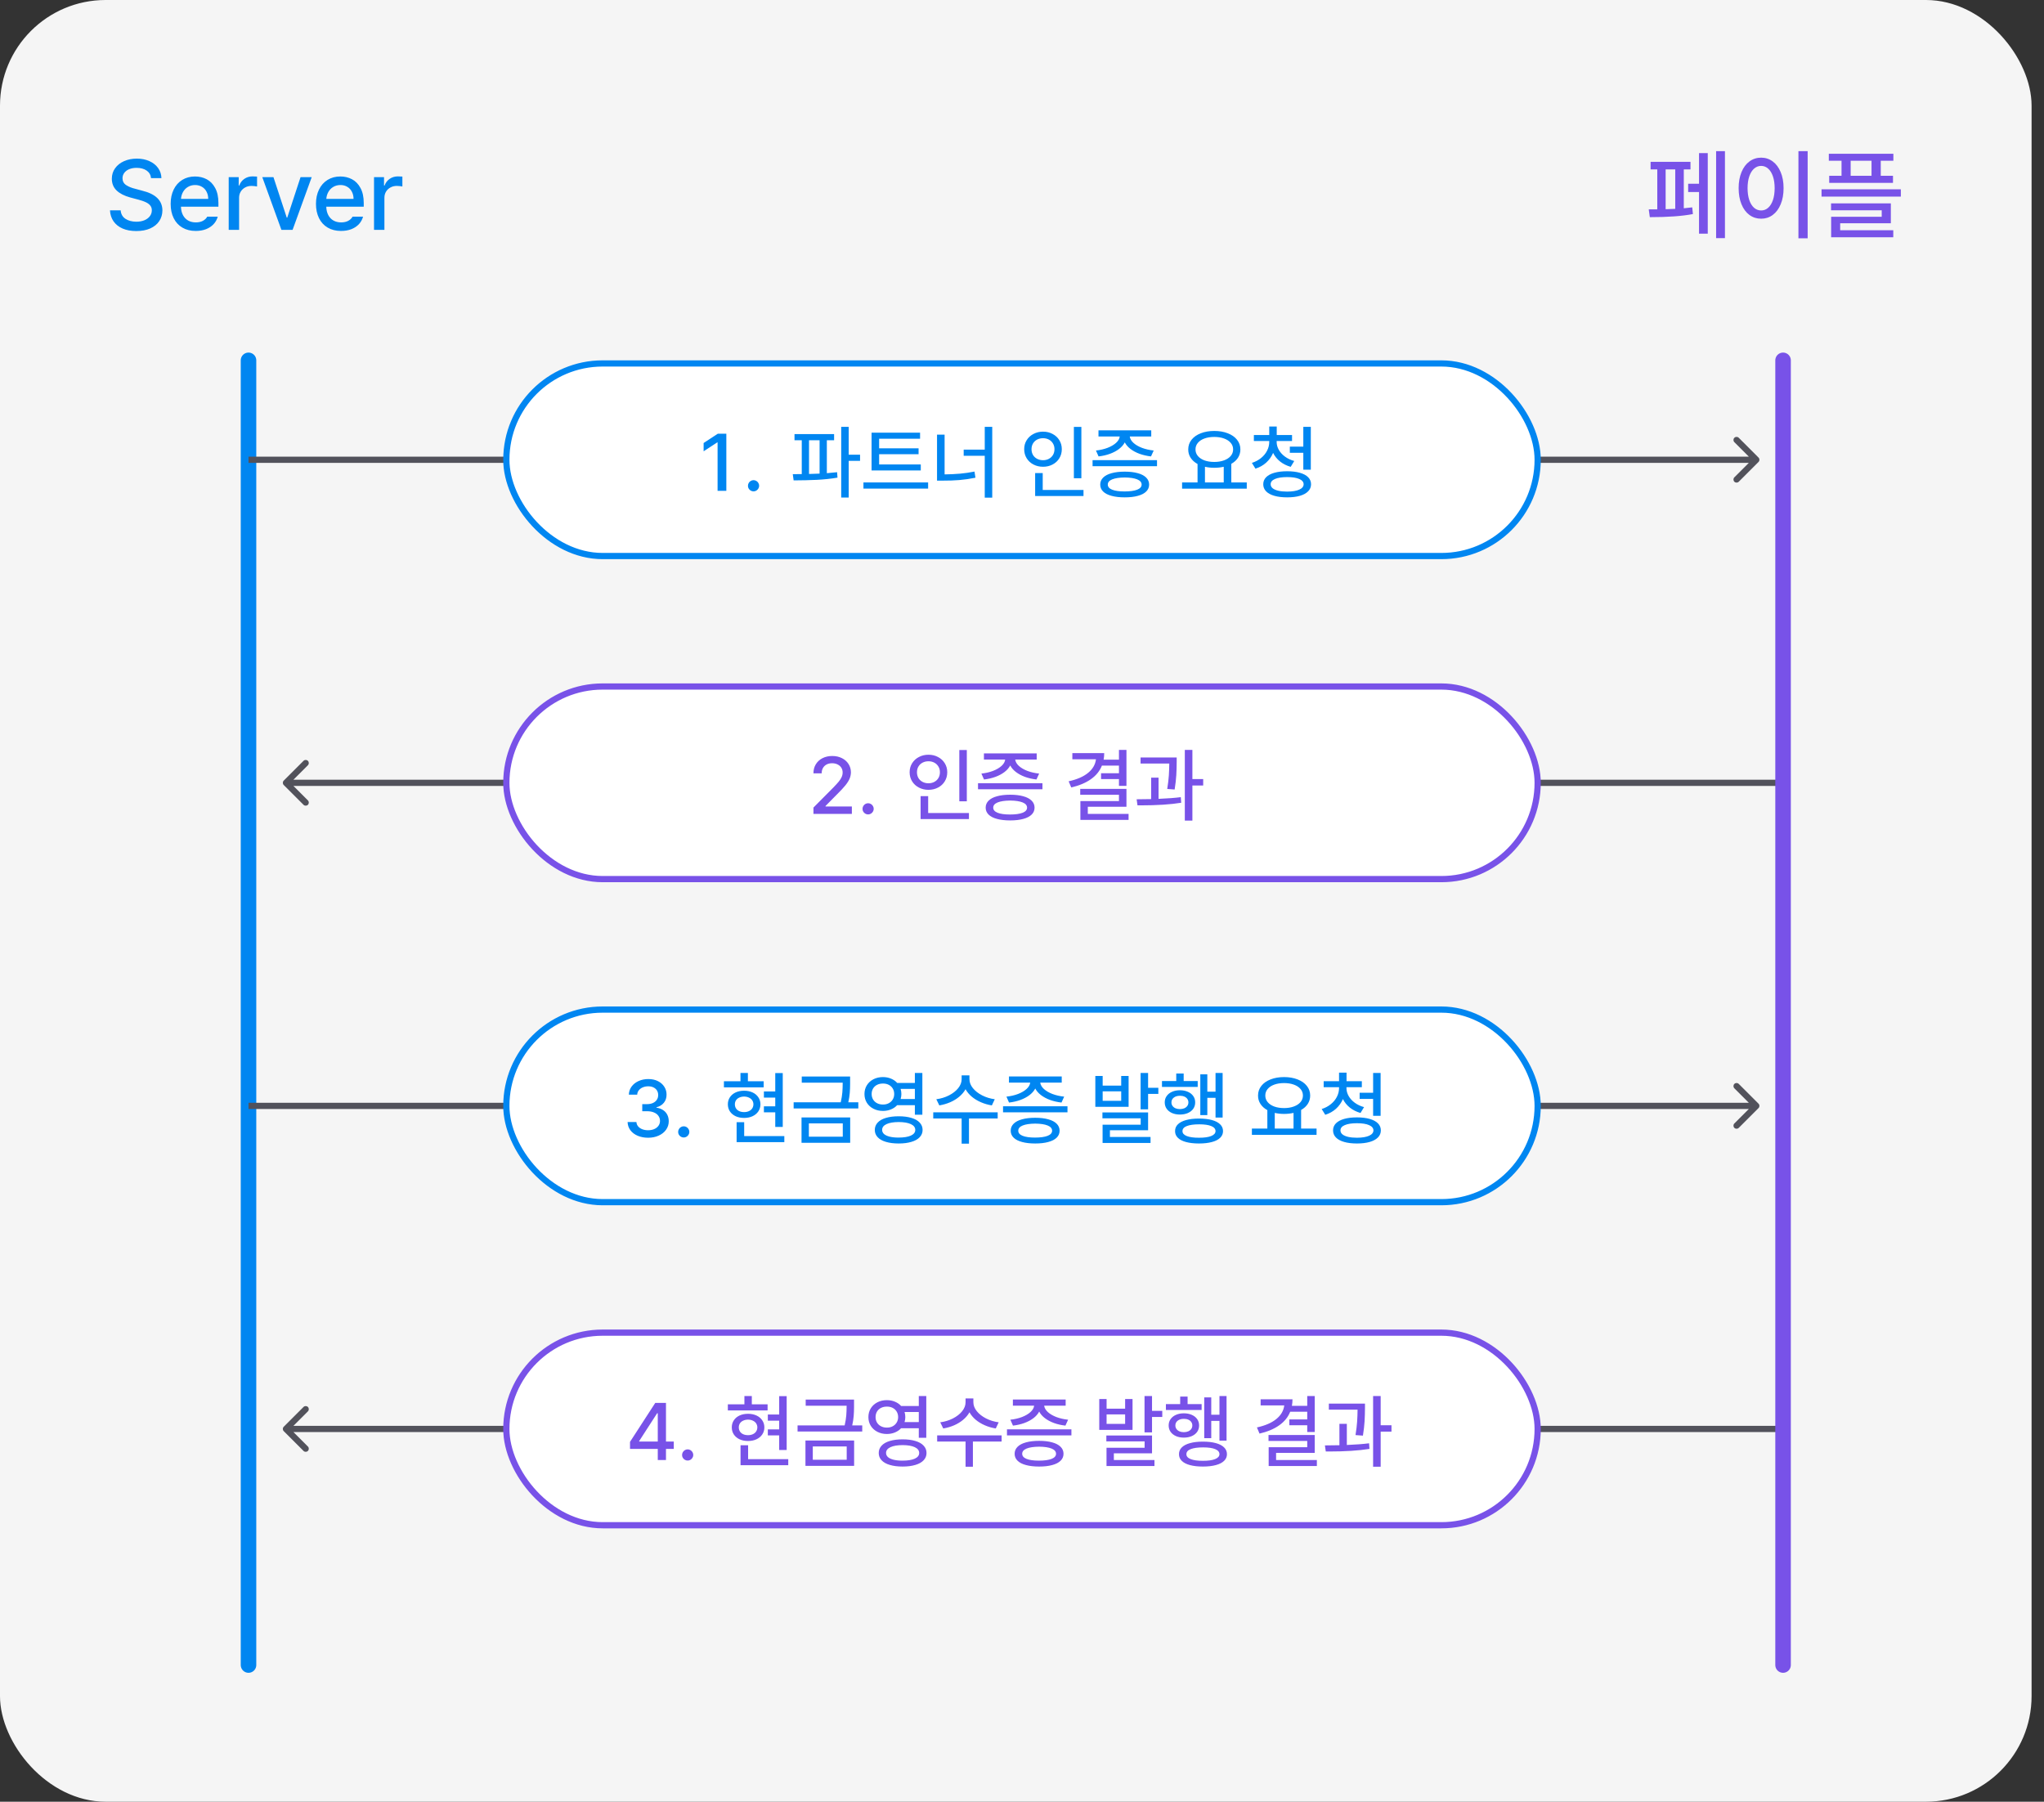 <svg width="329" height="290" viewBox="0 0 329 290" fill="none" xmlns="http://www.w3.org/2000/svg">
<rect x="0" y="0" width="329" height="290" fill="#333333" stroke="none"/>
<rect width="327" height="290" rx="17" fill="#F5F5F5"/>
<path d="M24.312 28.672C24.26 28.151 24.023 27.745 23.602 27.453C23.18 27.162 22.641 27.016 21.984 27.016C21.531 27.016 21.133 27.088 20.789 27.234C20.451 27.375 20.188 27.573 20 27.828C19.812 28.083 19.719 28.37 19.719 28.688C19.719 29.167 19.917 29.537 20.312 29.797C20.708 30.057 21.198 30.255 21.781 30.391L22.875 30.688C25.047 31.213 26.135 32.276 26.141 33.875C26.135 34.516 25.966 35.086 25.633 35.586C25.305 36.086 24.823 36.479 24.188 36.766C23.557 37.047 22.807 37.188 21.938 37.188C21.099 37.188 20.367 37.055 19.742 36.789C19.122 36.518 18.635 36.133 18.281 35.633C17.932 35.133 17.74 34.542 17.703 33.859H19.422C19.469 34.453 19.724 34.906 20.188 35.219C20.656 35.526 21.24 35.682 21.938 35.688C22.417 35.688 22.844 35.612 23.219 35.461C23.599 35.305 23.896 35.089 24.109 34.812C24.328 34.531 24.438 34.208 24.438 33.844C24.438 33.531 24.346 33.268 24.164 33.055C23.982 32.841 23.737 32.667 23.43 32.531C23.128 32.391 22.75 32.26 22.297 32.141L20.953 31.781C20.005 31.521 19.276 31.146 18.766 30.656C18.26 30.167 18.005 29.542 18 28.781C18 28.141 18.174 27.576 18.523 27.086C18.878 26.591 19.359 26.208 19.969 25.938C20.583 25.667 21.271 25.531 22.031 25.531C22.787 25.531 23.461 25.667 24.055 25.938C24.648 26.203 25.115 26.576 25.453 27.055C25.792 27.529 25.969 28.068 25.984 28.672H24.312ZM31.5 37.172C30.677 37.172 29.961 36.992 29.352 36.633C28.742 36.273 28.276 35.766 27.953 35.109C27.63 34.453 27.469 33.688 27.469 32.812C27.469 31.948 27.63 31.182 27.953 30.516C28.276 29.849 28.734 29.331 29.328 28.961C29.922 28.591 30.609 28.406 31.391 28.406C32.073 28.406 32.698 28.555 33.266 28.852C33.833 29.148 34.289 29.617 34.633 30.258C34.982 30.893 35.156 31.698 35.156 32.672V33.266H29.125C29.141 33.797 29.25 34.253 29.453 34.633C29.656 35.013 29.935 35.302 30.289 35.5C30.643 35.698 31.052 35.797 31.516 35.797C31.963 35.797 32.344 35.714 32.656 35.547C32.974 35.375 33.208 35.151 33.359 34.875H35.047C34.922 35.333 34.698 35.737 34.375 36.086C34.052 36.43 33.646 36.698 33.156 36.891C32.667 37.078 32.115 37.172 31.5 37.172ZM33.516 32.016C33.516 31.588 33.427 31.206 33.25 30.867C33.078 30.523 32.831 30.258 32.508 30.07C32.19 29.878 31.823 29.781 31.406 29.781C30.974 29.781 30.588 29.883 30.25 30.086C29.917 30.284 29.654 30.555 29.461 30.898C29.268 31.242 29.159 31.615 29.133 32.016H33.516ZM36.812 28.516H38.422V29.859H38.516C38.672 29.412 38.943 29.055 39.328 28.789C39.719 28.523 40.159 28.391 40.648 28.391C40.893 28.391 41.135 28.401 41.375 28.422V30.016C41.281 29.995 41.146 29.974 40.969 29.953C40.797 29.932 40.635 29.922 40.484 29.922C40.104 29.922 39.763 30.005 39.461 30.172C39.159 30.333 38.919 30.56 38.742 30.852C38.57 31.138 38.484 31.463 38.484 31.828V37H36.812V28.516ZM47.094 37H45.297L42.219 28.516H44.016L46.156 35.031H46.234L48.375 28.516H50.172L47.094 37ZM54.891 37.172C54.068 37.172 53.352 36.992 52.742 36.633C52.133 36.273 51.667 35.766 51.344 35.109C51.021 34.453 50.859 33.688 50.859 32.812C50.859 31.948 51.021 31.182 51.344 30.516C51.667 29.849 52.125 29.331 52.719 28.961C53.312 28.591 54 28.406 54.781 28.406C55.464 28.406 56.089 28.555 56.656 28.852C57.224 29.148 57.68 29.617 58.023 30.258C58.372 30.893 58.547 31.698 58.547 32.672V33.266H52.516C52.531 33.797 52.641 34.253 52.844 34.633C53.047 35.013 53.325 35.302 53.68 35.5C54.034 35.698 54.443 35.797 54.906 35.797C55.354 35.797 55.734 35.714 56.047 35.547C56.365 35.375 56.599 35.151 56.75 34.875H58.438C58.312 35.333 58.089 35.737 57.766 36.086C57.443 36.43 57.036 36.698 56.547 36.891C56.057 37.078 55.505 37.172 54.891 37.172ZM56.906 32.016C56.906 31.588 56.818 31.206 56.641 30.867C56.469 30.523 56.221 30.258 55.898 30.07C55.581 29.878 55.214 29.781 54.797 29.781C54.365 29.781 53.979 29.883 53.641 30.086C53.307 30.284 53.044 30.555 52.852 30.898C52.659 31.242 52.55 31.615 52.523 32.016H56.906ZM60.203 28.516H61.812V29.859H61.906C62.062 29.412 62.333 29.055 62.719 28.789C63.109 28.523 63.55 28.391 64.039 28.391C64.284 28.391 64.526 28.401 64.766 28.422V30.016C64.672 29.995 64.537 29.974 64.359 29.953C64.188 29.932 64.026 29.922 63.875 29.922C63.495 29.922 63.154 30.005 62.852 30.172C62.55 30.333 62.31 30.56 62.133 30.852C61.961 31.138 61.875 31.463 61.875 31.828V37H60.203V28.516Z" fill="#0086F1"/>
<path d="M277.646 38.328H276.224V24.328H277.646V38.328ZM265.38 33.703C265.964 33.703 266.422 33.7 266.755 33.695V27.266H265.677V26.047H272.099V27.266H271.021V33.523C271.412 33.492 271.865 33.443 272.38 33.375L272.49 34.453C270.797 34.786 268.485 34.953 265.552 34.953L265.38 33.703ZM268.099 33.672C268.448 33.667 268.964 33.648 269.646 33.617V27.266H268.099V33.672ZM271.724 29.578H273.474V24.641H274.88V37.609H273.474V30.906H271.724V29.578ZM290.958 38.359H289.474V24.328H290.958V38.359ZM279.849 30.281C279.849 29.302 280.003 28.443 280.31 27.703C280.617 26.958 281.044 26.385 281.591 25.984C282.143 25.578 282.771 25.375 283.474 25.375C284.167 25.375 284.787 25.578 285.333 25.984C285.88 26.385 286.307 26.958 286.615 27.703C286.927 28.443 287.083 29.302 287.083 30.281C287.083 31.271 286.927 32.138 286.615 32.883C286.307 33.628 285.88 34.2 285.333 34.602C284.787 35.003 284.167 35.203 283.474 35.203C282.771 35.203 282.143 35.003 281.591 34.602C281.044 34.2 280.617 33.628 280.31 32.883C280.003 32.138 279.849 31.271 279.849 30.281ZM281.287 30.281C281.287 31.01 281.378 31.646 281.56 32.188C281.742 32.729 281.998 33.146 282.326 33.438C282.659 33.729 283.042 33.875 283.474 33.875C283.901 33.875 284.279 33.729 284.607 33.438C284.935 33.146 285.19 32.729 285.373 32.188C285.555 31.646 285.646 31.01 285.646 30.281C285.646 29.562 285.555 28.935 285.373 28.398C285.19 27.857 284.935 27.44 284.607 27.148C284.279 26.852 283.901 26.703 283.474 26.703C283.042 26.703 282.659 26.852 282.326 27.148C281.998 27.44 281.742 27.857 281.56 28.398C281.378 28.935 281.287 29.562 281.287 30.281ZM304.755 25.875H302.724V28.297H304.693V29.438H294.427V28.297H296.412V25.875H294.365V24.75H304.755V25.875ZM293.193 30.469H305.958V31.641H293.193V30.469ZM294.724 32.734H304.349V35.938H296.193V37.062H304.74V38.188H294.74V34.891H302.88V33.844H294.724V32.734ZM301.24 28.297V25.875H297.88V28.297H301.24Z" fill="#7852E8"/>
<path d="M45.67 125.646C45.475 125.842 45.475 126.158 45.67 126.354L48.852 129.536C49.047 129.731 49.364 129.731 49.559 129.536C49.754 129.34 49.754 129.024 49.559 128.828L46.73 126L49.559 123.172C49.754 122.976 49.754 122.66 49.559 122.464C49.364 122.269 49.047 122.269 48.852 122.464L45.67 125.646ZM46.023 126.5L286.999 126.5L286.999 125.5L46.023 125.5L46.023 126.5Z" fill="#52525B"/>
<path d="M45.67 229.646C45.475 229.842 45.475 230.158 45.67 230.354L48.852 233.536C49.047 233.731 49.364 233.731 49.559 233.536C49.754 233.34 49.754 233.024 49.559 232.828L46.73 230L49.559 227.172C49.754 226.976 49.754 226.66 49.559 226.464C49.364 226.269 49.047 226.269 48.852 226.464L45.67 229.646ZM46.023 230.5L286.999 230.5L286.999 229.5L46.023 229.5L46.023 230.5Z" fill="#52525B"/>
<path d="M40 58L40 268" stroke="#0086F1" stroke-width="2.5" stroke-linecap="round"/>
<path d="M283.05 74.354C283.246 74.158 283.246 73.842 283.05 73.647L279.868 70.465C279.673 70.269 279.357 70.269 279.161 70.465C278.966 70.66 278.966 70.976 279.161 71.172L281.99 74L279.161 76.828C278.966 77.024 278.966 77.34 279.161 77.536C279.357 77.731 279.673 77.731 279.868 77.536L283.05 74.354ZM40 74.5L161.348 74.5L161.348 73.5L40 73.5L40 74.5ZM161.348 74.5L282.697 74.5L282.697 73.5L161.348 73.5L161.348 74.5Z" fill="#52525B"/>
<path d="M283.05 178.354C283.246 178.158 283.246 177.842 283.05 177.646L279.868 174.464C279.673 174.269 279.357 174.269 279.161 174.464C278.966 174.66 278.966 174.976 279.161 175.172L281.99 178L279.161 180.828C278.966 181.024 278.966 181.34 279.161 181.536C279.357 181.731 279.673 181.731 279.868 181.536L283.05 178.354ZM40 178.5L161.348 178.5L161.348 177.5L40 177.5L40 178.5ZM161.348 178.5L282.697 178.5L282.697 177.5L161.348 177.5L161.348 178.5Z" fill="#52525B"/>
<path d="M287 58L287 268" stroke="#7852E8" stroke-width="2.5" stroke-linecap="round"/>
<rect x="81.5" y="110.5" width="166" height="31" rx="15.5" fill="white" stroke="#7852E8"/>
<rect x="81.5" y="214.5" width="166" height="31" rx="15.5" fill="white" stroke="#7852E8"/>
<path d="M130.933 129.984L134.12 126.772C134.505 126.375 134.799 126.053 135.002 125.808C135.205 125.558 135.36 125.317 135.466 125.084C135.576 124.847 135.631 124.597 135.631 124.335C135.631 124.039 135.557 123.778 135.408 123.554C135.26 123.33 135.057 123.156 134.799 123.034C134.541 122.911 134.251 122.85 133.929 122.85C133.591 122.85 133.295 122.917 133.041 123.053C132.791 123.188 132.596 123.379 132.457 123.624C132.321 123.865 132.254 124.149 132.254 124.475H130.933C130.929 123.924 131.056 123.438 131.314 123.015C131.572 122.591 131.932 122.264 132.393 122.031C132.855 121.798 133.375 121.682 133.955 121.682C134.535 121.682 135.051 121.796 135.504 122.024C135.961 122.249 136.316 122.56 136.57 122.958C136.828 123.355 136.959 123.802 136.964 124.297C136.959 124.648 136.892 124.987 136.76 125.312C136.629 125.634 136.405 125.994 136.088 126.392C135.77 126.785 135.322 127.268 134.742 127.839L132.876 129.73V129.807H137.116V131H130.933V129.984ZM139.731 131.089C139.57 131.089 139.42 131.049 139.281 130.968C139.145 130.888 139.035 130.78 138.95 130.645C138.87 130.509 138.83 130.361 138.83 130.2C138.83 130.035 138.87 129.883 138.95 129.743C139.031 129.604 139.139 129.493 139.274 129.413C139.414 129.328 139.566 129.286 139.731 129.286C139.892 129.286 140.04 129.326 140.176 129.407C140.315 129.487 140.425 129.597 140.506 129.737C140.59 129.876 140.633 130.027 140.633 130.188C140.633 130.348 140.59 130.499 140.506 130.638C140.425 130.774 140.315 130.884 140.176 130.968C140.04 131.049 139.892 131.089 139.731 131.089ZM155.617 128.981H154.411V120.717H155.617V128.981ZM146.413 124.297C146.413 123.759 146.546 123.277 146.813 122.85C147.08 122.422 147.444 122.088 147.905 121.847C148.366 121.601 148.88 121.479 149.447 121.479C150.014 121.479 150.526 121.601 150.983 121.847C151.445 122.088 151.807 122.422 152.069 122.85C152.335 123.277 152.469 123.759 152.469 124.297C152.469 124.843 152.335 125.332 152.069 125.763C151.807 126.191 151.445 126.525 150.983 126.766C150.526 127.007 150.014 127.128 149.447 127.128C148.88 127.128 148.366 127.007 147.905 126.766C147.444 126.525 147.08 126.191 146.813 125.763C146.546 125.332 146.413 124.843 146.413 124.297ZM147.594 124.297C147.594 124.648 147.672 124.959 147.829 125.23C147.989 125.497 148.212 125.704 148.495 125.852C148.779 126 149.096 126.074 149.447 126.074C149.794 126.074 150.107 126 150.387 125.852C150.666 125.704 150.886 125.497 151.047 125.23C151.208 124.959 151.288 124.648 151.288 124.297C151.288 123.954 151.208 123.649 151.047 123.383C150.886 123.112 150.666 122.903 150.387 122.754C150.107 122.606 149.794 122.532 149.447 122.532C149.096 122.532 148.779 122.606 148.495 122.754C148.212 122.903 147.989 123.112 147.829 123.383C147.672 123.649 147.594 123.954 147.594 124.297ZM148.178 128.144H149.397V130.86H155.96V131.838H148.178V128.144ZM167.792 127.039H157.42V126.062H167.792V127.039ZM157.966 124.513C158.647 124.441 159.271 124.297 159.838 124.081C160.405 123.861 160.862 123.592 161.21 123.275C161.557 122.958 161.751 122.617 161.793 122.253H158.372V121.263H166.865V122.253H163.406C163.452 122.617 163.647 122.958 163.99 123.275C164.337 123.592 164.794 123.861 165.361 124.081C165.932 124.297 166.565 124.441 167.259 124.513L166.827 125.465C166.167 125.389 165.553 125.249 164.986 125.046C164.424 124.839 163.937 124.578 163.526 124.265C163.116 123.952 162.809 123.599 162.606 123.205C162.399 123.599 162.09 123.952 161.679 124.265C161.269 124.578 160.78 124.839 160.213 125.046C159.65 125.249 159.041 125.389 158.385 125.465L157.966 124.513ZM158.651 129.997C158.651 129.561 158.808 129.187 159.121 128.874C159.434 128.56 159.887 128.323 160.48 128.163C161.072 127.998 161.779 127.915 162.6 127.915C163.412 127.915 164.112 127.998 164.701 128.163C165.289 128.323 165.74 128.56 166.053 128.874C166.366 129.187 166.522 129.561 166.522 129.997C166.522 130.433 166.366 130.805 166.053 131.114C165.74 131.423 165.289 131.656 164.701 131.812C164.117 131.973 163.416 132.054 162.6 132.054C161.779 132.054 161.072 131.973 160.48 131.812C159.887 131.656 159.434 131.423 159.121 131.114C158.808 130.805 158.651 130.433 158.651 129.997ZM159.87 129.997C159.866 130.353 160.097 130.625 160.562 130.816C161.032 131.006 161.696 131.102 162.555 131.102C163.435 131.102 164.115 131.008 164.593 130.822C165.075 130.632 165.316 130.357 165.316 129.997C165.316 129.633 165.079 129.354 164.605 129.159C164.136 128.965 163.467 128.863 162.6 128.854C161.724 128.863 161.049 128.965 160.575 129.159C160.101 129.354 159.866 129.633 159.87 129.997ZM181.313 126.493H180.106V125.401H177.225V124.462H180.106V123.23H177.364C177.017 124.102 176.425 124.832 175.587 125.42C174.753 126.009 173.7 126.451 172.426 126.747L172.007 125.757C173.353 125.461 174.396 125.008 175.136 124.398C175.881 123.789 176.304 123.061 176.406 122.215H172.604V121.225H177.732C177.732 121.589 177.701 121.94 177.637 122.278H180.106V120.704H181.313V126.493ZM173.873 126.976H181.313V129.857H175.092V131H181.655V131.965H173.898V128.943H180.106V127.928H173.873V126.976ZM189.399 122.621C189.395 123.379 189.374 124.09 189.336 124.754C189.298 125.418 189.209 126.193 189.069 127.077L187.876 126.988C188.007 126.18 188.094 125.454 188.136 124.811C188.179 124.168 188.202 123.531 188.206 122.9H183.585V121.923H189.399V122.621ZM182.95 128.651C183.987 128.643 184.766 128.632 185.286 128.62V125.173H186.48V128.582C187.923 128.522 189.116 128.431 190.06 128.309L190.123 129.21C188.392 129.489 186.224 129.629 183.617 129.629H183.09L182.95 128.651ZM190.707 120.704H191.926V125.401H193.665V126.43H191.926V132.079H190.707V120.704Z" fill="#7852E8"/>
<path d="M101.406 232.08L105.469 225.809H107.195V232.029H108.452V233.21H107.195V235H105.875V233.21H101.406V232.08ZM105.875 232.029V227.472H105.773L102.879 231.953V232.029H105.875ZM110.687 235.089C110.526 235.089 110.376 235.049 110.236 234.968C110.1 234.888 109.99 234.78 109.906 234.645C109.825 234.509 109.785 234.361 109.785 234.2C109.785 234.035 109.825 233.883 109.906 233.743C109.986 233.604 110.094 233.493 110.23 233.413C110.369 233.328 110.522 233.286 110.687 233.286C110.847 233.286 110.995 233.326 111.131 233.407C111.271 233.487 111.381 233.597 111.461 233.737C111.546 233.876 111.588 234.027 111.588 234.188C111.588 234.348 111.546 234.499 111.461 234.638C111.381 234.774 111.271 234.884 111.131 234.968C110.995 235.049 110.847 235.089 110.687 235.089ZM126.623 233.388H125.417V231.039H123.589V230.074H125.417V228.665H123.589V227.675H125.417V224.717H126.623V233.388ZM117.153 226.037H119.819V224.704H121.012V226.037H123.551V227.015H117.153V226.037ZM117.787 229.744C117.787 229.317 117.897 228.938 118.118 228.608C118.342 228.274 118.651 228.015 119.044 227.833C119.442 227.652 119.895 227.561 120.403 227.561C120.906 227.561 121.357 227.652 121.755 227.833C122.153 228.015 122.464 228.274 122.688 228.608C122.916 228.938 123.031 229.317 123.031 229.744C123.031 230.176 122.916 230.559 122.688 230.893C122.464 231.223 122.153 231.481 121.755 231.667C121.357 231.849 120.906 231.94 120.403 231.94C119.895 231.94 119.442 231.849 119.044 231.667C118.651 231.481 118.342 231.223 118.118 230.893C117.897 230.559 117.787 230.176 117.787 229.744ZM118.917 229.744C118.917 229.998 118.979 230.22 119.101 230.411C119.224 230.601 119.398 230.747 119.622 230.849C119.85 230.95 120.111 231.001 120.403 231.001C120.69 231.001 120.946 230.95 121.171 230.849C121.399 230.747 121.577 230.601 121.704 230.411C121.831 230.22 121.896 229.998 121.901 229.744C121.896 229.499 121.831 229.283 121.704 229.097C121.577 228.91 121.399 228.767 121.171 228.665C120.946 228.559 120.69 228.504 120.403 228.5C120.111 228.504 119.85 228.559 119.622 228.665C119.398 228.767 119.224 228.91 119.101 229.097C118.979 229.283 118.917 229.499 118.917 229.744ZM119.197 232.626H120.415V234.86H126.877V235.838H119.197V232.626ZM137.465 226.139V226.488C137.465 226.983 137.446 227.461 137.408 227.922C137.37 228.384 137.292 228.885 137.173 229.427H138.785V230.417H128.375V229.427H135.954C136.09 228.834 136.177 228.301 136.215 227.827C136.253 227.353 136.272 226.833 136.272 226.266H129.683V225.275H137.465V226.139ZM129.645 231.864H137.478V235.939H129.645V231.864ZM136.285 234.962V232.816H130.826V234.962H136.285ZM142.746 225.364C143.216 225.364 143.648 225.447 144.041 225.612C144.439 225.773 144.773 226.003 145.044 226.304H147.888V224.704H149.094V231.42H147.888V229.884H145.038C144.767 230.18 144.433 230.409 144.035 230.569C143.641 230.73 143.212 230.811 142.746 230.811C142.184 230.811 141.676 230.694 141.223 230.461C140.77 230.229 140.415 229.907 140.157 229.497C139.903 229.082 139.776 228.614 139.776 228.094C139.776 227.569 139.903 227.099 140.157 226.685C140.415 226.27 140.77 225.946 141.223 225.713C141.676 225.481 142.184 225.364 142.746 225.364ZM140.931 228.094C140.931 228.42 141.007 228.712 141.16 228.97C141.316 229.228 141.534 229.429 141.813 229.573C142.093 229.717 142.408 229.786 142.759 229.782C143.102 229.786 143.409 229.717 143.68 229.573C143.955 229.429 144.17 229.228 144.327 228.97C144.484 228.712 144.562 228.42 144.562 228.094C144.562 227.759 144.484 227.463 144.327 227.205C144.17 226.947 143.955 226.748 143.68 226.608C143.409 226.469 143.102 226.401 142.759 226.405C142.408 226.401 142.093 226.469 141.813 226.608C141.534 226.748 141.316 226.947 141.16 227.205C141.007 227.463 140.931 227.759 140.931 228.094ZM141.439 233.87C141.439 233.413 141.593 233.02 141.902 232.689C142.211 232.355 142.653 232.103 143.229 231.934C143.809 231.761 144.494 231.674 145.285 231.674C146.073 231.674 146.754 231.761 147.329 231.934C147.909 232.103 148.354 232.355 148.662 232.689C148.976 233.02 149.132 233.413 149.132 233.87C149.132 234.327 148.976 234.719 148.662 235.044C148.354 235.375 147.909 235.624 147.329 235.793C146.754 235.967 146.073 236.054 145.285 236.054C144.494 236.054 143.809 235.967 143.229 235.793C142.653 235.624 142.211 235.375 141.902 235.044C141.593 234.719 141.439 234.327 141.439 233.87ZM142.619 233.87C142.619 234.128 142.723 234.35 142.931 234.537C143.142 234.719 143.445 234.858 143.838 234.956C144.236 235.053 144.708 235.102 145.254 235.102C146.104 235.102 146.767 234.996 147.241 234.784C147.715 234.568 147.952 234.264 147.952 233.87C147.952 233.468 147.717 233.157 147.247 232.937C146.781 232.717 146.128 232.605 145.285 232.601C144.443 232.605 143.787 232.717 143.318 232.937C142.848 233.157 142.615 233.468 142.619 233.87ZM145.597 227.269C145.677 227.535 145.717 227.81 145.717 228.094C145.717 228.365 145.677 228.631 145.597 228.894H147.888V227.269H145.597ZM156.673 225.707C156.673 226.202 156.855 226.678 157.219 227.135C157.587 227.592 158.082 227.982 158.704 228.303C159.331 228.625 160.012 228.834 160.748 228.932L160.279 229.922C159.661 229.825 159.075 229.655 158.52 229.414C157.966 229.173 157.475 228.875 157.048 228.519C156.625 228.159 156.29 227.759 156.045 227.319C155.799 227.759 155.463 228.159 155.035 228.519C154.612 228.875 154.126 229.173 153.576 229.414C153.025 229.651 152.441 229.82 151.824 229.922L151.341 228.932C152.077 228.834 152.757 228.627 153.379 228.31C154.001 227.992 154.496 227.605 154.864 227.148C155.232 226.687 155.416 226.206 155.416 225.707V225.085H156.673V225.707ZM150.846 231.039H161.218V232.029H156.597V236.079H155.416V232.029H150.846V231.039ZM172.453 231.039H162.081V230.062H172.453V231.039ZM162.627 228.513C163.309 228.441 163.933 228.297 164.5 228.081C165.067 227.861 165.524 227.592 165.871 227.275C166.218 226.958 166.413 226.617 166.455 226.253H163.034V225.263H171.527V226.253H168.067C168.114 226.617 168.308 226.958 168.651 227.275C168.998 227.592 169.455 227.861 170.022 228.081C170.594 228.297 171.226 228.441 171.92 228.513L171.489 229.465C170.828 229.389 170.215 229.249 169.648 229.046C169.085 228.839 168.598 228.578 168.188 228.265C167.777 227.952 167.471 227.599 167.267 227.205C167.06 227.599 166.751 227.952 166.341 228.265C165.93 228.578 165.441 228.839 164.874 229.046C164.312 229.249 163.702 229.389 163.046 229.465L162.627 228.513ZM163.313 233.997C163.313 233.561 163.469 233.187 163.783 232.874C164.096 232.56 164.549 232.323 165.141 232.163C165.733 231.998 166.44 231.915 167.261 231.915C168.074 231.915 168.774 231.998 169.362 232.163C169.95 232.323 170.401 232.56 170.714 232.874C171.027 233.187 171.184 233.561 171.184 233.997C171.184 234.433 171.027 234.805 170.714 235.114C170.401 235.423 169.95 235.656 169.362 235.812C168.778 235.973 168.078 236.054 167.261 236.054C166.44 236.054 165.733 235.973 165.141 235.812C164.549 235.656 164.096 235.423 163.783 235.114C163.469 234.805 163.313 234.433 163.313 233.997ZM164.532 233.997C164.527 234.353 164.758 234.625 165.223 234.816C165.693 235.006 166.358 235.102 167.217 235.102C168.097 235.102 168.776 235.008 169.254 234.822C169.737 234.632 169.978 234.357 169.978 233.997C169.978 233.633 169.741 233.354 169.267 233.159C168.797 232.965 168.129 232.863 167.261 232.854C166.385 232.863 165.71 232.965 165.236 233.159C164.762 233.354 164.527 233.633 164.532 233.997ZM178.116 226.735H181.099V225.187H182.292V230.15H176.935V225.187H178.116V226.735ZM178.077 231.052H185.428V233.921H179.284V235H185.822V235.965H178.103V233.032H184.235V232.004H178.077V231.052ZM181.099 229.186V227.662H178.116V229.186H181.099ZM184.222 224.704H185.428V227.091H187.078V228.068H185.428V230.557H184.222V224.704ZM197.425 231.877H196.283V228.703H194.962V231.483H193.832V224.92H194.962V227.713H196.283V224.704H197.425V231.877ZM187.662 225.999H189.96V224.793H191.154V225.999H193.413V226.951H187.662V225.999ZM188.107 229.439C188.107 229.05 188.21 228.709 188.418 228.417C188.625 228.121 188.913 227.893 189.281 227.732C189.653 227.567 190.075 227.484 190.544 227.484C191.027 227.484 191.454 227.567 191.827 227.732C192.199 227.893 192.489 228.121 192.696 228.417C192.903 228.709 193.007 229.05 193.007 229.439C193.007 229.829 192.903 230.172 192.696 230.468C192.489 230.76 192.199 230.988 191.827 231.153C191.454 231.314 191.027 231.395 190.544 231.395C190.075 231.395 189.653 231.314 189.281 231.153C188.913 230.988 188.625 230.76 188.418 230.468C188.21 230.172 188.107 229.829 188.107 229.439ZM189.186 229.439C189.186 229.651 189.243 229.839 189.357 230.004C189.472 230.165 189.63 230.292 189.833 230.385C190.041 230.474 190.278 230.519 190.544 230.519C190.815 230.519 191.054 230.474 191.262 230.385C191.469 230.292 191.63 230.165 191.744 230.004C191.858 229.839 191.915 229.651 191.915 229.439C191.915 229.228 191.858 229.042 191.744 228.881C191.634 228.72 191.475 228.595 191.268 228.506C191.065 228.417 190.83 228.373 190.563 228.373C190.153 228.373 189.821 228.47 189.567 228.665C189.313 228.855 189.186 229.114 189.186 229.439ZM189.77 234.061C189.766 233.633 189.916 233.269 190.221 232.969C190.525 232.668 190.965 232.44 191.541 232.283C192.121 232.122 192.813 232.042 193.617 232.042C194.421 232.042 195.112 232.12 195.692 232.277C196.272 232.433 196.716 232.664 197.025 232.969C197.334 233.269 197.489 233.633 197.489 234.061C197.489 234.484 197.334 234.843 197.025 235.14C196.716 235.44 196.272 235.667 195.692 235.819C195.112 235.975 194.421 236.054 193.617 236.054C192.813 236.054 192.121 235.975 191.541 235.819C190.965 235.667 190.525 235.44 190.221 235.14C189.916 234.843 189.766 234.484 189.77 234.061ZM190.963 234.061C190.955 234.403 191.183 234.668 191.649 234.854C192.118 235.04 192.774 235.131 193.617 235.127C194.463 235.131 195.117 235.04 195.578 234.854C196.043 234.668 196.278 234.403 196.283 234.061C196.278 233.705 196.05 233.434 195.597 233.248C195.144 233.062 194.499 232.969 193.661 232.969C192.789 232.969 192.121 233.062 191.655 233.248C191.19 233.43 190.959 233.701 190.963 234.061ZM211.618 230.493H210.412V229.401H207.531V228.462H210.412V227.23H207.67C207.323 228.102 206.731 228.832 205.893 229.42C205.059 230.009 204.006 230.451 202.732 230.747L202.313 229.757C203.659 229.461 204.702 229.008 205.442 228.398C206.187 227.789 206.61 227.061 206.712 226.215H202.91V225.225H208.038C208.038 225.589 208.007 225.94 207.943 226.278H210.412V224.704H211.618V230.493ZM204.179 230.976H211.618V233.857H205.398V235H211.961V235.965H204.204V232.943H210.412V231.928H204.179V230.976ZM219.705 226.621C219.701 227.379 219.68 228.09 219.642 228.754C219.604 229.418 219.515 230.193 219.375 231.077L218.182 230.988C218.313 230.18 218.4 229.454 218.442 228.811C218.485 228.168 218.508 227.531 218.512 226.9H213.891V225.923H219.705V226.621ZM213.256 232.651C214.293 232.643 215.072 232.632 215.592 232.62V229.173H216.785V232.582C218.229 232.522 219.422 232.431 220.366 232.309L220.429 233.21C218.698 233.489 216.529 233.629 213.923 233.629H213.396L213.256 232.651ZM221.013 224.704H222.232V229.401H223.971V230.43H222.232V236.079H221.013V224.704Z" fill="#7852E8"/>
<rect x="81.5" y="58.5" width="166" height="31" rx="15.5" fill="white" stroke="#0086F1"/>
<rect x="81.5" y="162.5" width="166" height="31" rx="15.5" fill="white" stroke="#0086F1"/>
<path d="M116.91 79H115.501V71.205H115.45L113.254 72.64V71.307L115.539 69.809H116.91V79ZM121.29 79.089C121.129 79.089 120.979 79.049 120.839 78.968C120.704 78.888 120.594 78.78 120.509 78.644C120.429 78.509 120.389 78.361 120.389 78.2C120.389 78.035 120.429 77.883 120.509 77.743C120.59 77.603 120.698 77.493 120.833 77.413C120.973 77.329 121.125 77.286 121.29 77.286C121.451 77.286 121.599 77.326 121.734 77.407C121.874 77.487 121.984 77.597 122.064 77.737C122.149 77.876 122.191 78.027 122.191 78.188C122.191 78.348 122.149 78.499 122.064 78.638C121.984 78.774 121.874 78.884 121.734 78.968C121.599 79.049 121.451 79.089 121.29 79.089ZM134.256 70.862H133.088V76.163C133.71 76.112 134.26 76.059 134.738 76.004L134.802 76.88C133.744 77.058 132.637 77.176 131.482 77.235C130.327 77.29 129.081 77.32 127.743 77.324L127.604 76.321C127.891 76.321 128.374 76.317 129.051 76.309V70.862H127.883V69.872H134.256V70.862ZM130.219 76.29C130.786 76.277 131.353 76.258 131.92 76.232V70.862H130.219V76.29ZM135.399 68.704H136.605V73.186H138.433V74.176H136.605V80.079H135.399V68.704ZM148.208 75.725H140.286V69.644H148.094V70.621H141.505V72.157H147.853V73.109H141.505V74.76H148.208V75.725ZM138.979 77.654H149.389V78.644H138.979V77.654ZM159.71 80.105H158.504V73.363H155.114V72.373H158.504V68.704H159.71V80.105ZM150.823 69.961H152.042V76.359C152.931 76.347 153.76 76.306 154.53 76.239C155.301 76.171 156.075 76.059 156.854 75.902L157.006 76.893C156.134 77.07 155.277 77.195 154.435 77.267C153.597 77.335 152.698 77.367 151.738 77.362H150.823V69.961ZM174.056 76.981H172.85V68.717H174.056V76.981ZM164.852 72.297C164.852 71.759 164.985 71.277 165.252 70.85C165.518 70.422 165.882 70.088 166.343 69.847C166.805 69.601 167.319 69.478 167.886 69.478C168.453 69.478 168.965 69.601 169.422 69.847C169.883 70.088 170.245 70.422 170.508 70.85C170.774 71.277 170.907 71.759 170.907 72.297C170.907 72.843 170.774 73.332 170.508 73.763C170.245 74.191 169.883 74.525 169.422 74.766C168.965 75.007 168.453 75.128 167.886 75.128C167.319 75.128 166.805 75.007 166.343 74.766C165.882 74.525 165.518 74.191 165.252 73.763C164.985 73.332 164.852 72.843 164.852 72.297ZM166.032 72.297C166.032 72.648 166.111 72.959 166.267 73.23C166.428 73.497 166.65 73.704 166.934 73.852C167.217 74 167.535 74.074 167.886 74.074C168.233 74.074 168.546 74 168.825 73.852C169.105 73.704 169.325 73.497 169.486 73.23C169.646 72.959 169.727 72.648 169.727 72.297C169.727 71.954 169.646 71.649 169.486 71.383C169.325 71.112 169.105 70.903 168.825 70.754C168.546 70.606 168.233 70.532 167.886 70.532C167.535 70.532 167.217 70.606 166.934 70.754C166.65 70.903 166.428 71.112 166.267 71.383C166.111 71.649 166.032 71.954 166.032 72.297ZM166.616 76.144H167.835V78.86H174.399V79.838H166.616V76.144ZM186.231 75.039H175.859V74.061H186.231V75.039ZM176.404 72.513C177.086 72.441 177.71 72.297 178.277 72.081C178.844 71.861 179.301 71.592 179.648 71.275C179.995 70.957 180.19 70.617 180.232 70.253H176.811V69.263H185.304V70.253H181.844C181.891 70.617 182.086 70.957 182.428 71.275C182.775 71.592 183.232 71.861 183.8 72.081C184.371 72.297 185.003 72.441 185.697 72.513L185.266 73.465C184.606 73.389 183.992 73.249 183.425 73.046C182.862 72.838 182.376 72.578 181.965 72.265C181.555 71.952 181.248 71.599 181.045 71.205C180.837 71.599 180.528 71.952 180.118 72.265C179.707 72.578 179.219 72.838 178.652 73.046C178.089 73.249 177.479 73.389 176.823 73.465L176.404 72.513ZM177.09 77.997C177.09 77.561 177.247 77.187 177.56 76.874C177.873 76.56 178.326 76.323 178.918 76.163C179.511 75.998 180.217 75.915 181.038 75.915C181.851 75.915 182.551 75.998 183.139 76.163C183.728 76.323 184.178 76.56 184.491 76.874C184.805 77.187 184.961 77.561 184.961 77.997C184.961 78.433 184.805 78.805 184.491 79.114C184.178 79.423 183.728 79.656 183.139 79.812C182.555 79.973 181.855 80.054 181.038 80.054C180.217 80.054 179.511 79.973 178.918 79.812C178.326 79.656 177.873 79.423 177.56 79.114C177.247 78.805 177.09 78.433 177.09 77.997ZM178.309 77.997C178.305 78.353 178.535 78.626 179.001 78.816C179.47 79.006 180.135 79.102 180.994 79.102C181.874 79.102 182.553 79.008 183.031 78.822C183.514 78.632 183.755 78.357 183.755 77.997C183.755 77.633 183.518 77.354 183.044 77.159C182.574 76.965 181.906 76.863 181.038 76.855C180.162 76.863 179.487 76.965 179.013 77.159C178.539 77.354 178.305 77.633 178.309 77.997ZM200.678 78.657H190.268V77.654H192.756V74.684C192.278 74.421 191.908 74.089 191.645 73.687C191.383 73.285 191.254 72.834 191.258 72.335C191.258 71.747 191.436 71.228 191.791 70.78C192.147 70.331 192.642 69.984 193.277 69.739C193.916 69.489 194.639 69.364 195.447 69.364C196.256 69.364 196.979 69.489 197.618 69.739C198.257 69.984 198.755 70.331 199.11 70.78C199.47 71.228 199.65 71.747 199.65 72.335C199.65 72.83 199.523 73.276 199.269 73.674C199.015 74.068 198.655 74.396 198.19 74.658V77.654H200.678V78.657ZM192.426 72.335C192.426 72.737 192.553 73.09 192.807 73.395C193.061 73.7 193.416 73.937 193.873 74.106C194.33 74.271 194.855 74.353 195.447 74.353C196.036 74.353 196.558 74.269 197.015 74.1C197.477 73.93 197.836 73.695 198.094 73.395C198.353 73.09 198.482 72.737 198.482 72.335C198.482 71.933 198.353 71.582 198.094 71.281C197.836 70.977 197.477 70.742 197.015 70.577C196.558 70.412 196.036 70.329 195.447 70.329C194.855 70.329 194.33 70.412 193.873 70.577C193.416 70.742 193.061 70.977 192.807 71.281C192.553 71.582 192.426 71.933 192.426 72.335ZM196.971 77.654V75.128C196.497 75.238 195.989 75.293 195.447 75.293C194.914 75.293 194.415 75.238 193.949 75.128V77.654H196.971ZM205.489 71.129C205.489 71.573 205.606 72.001 205.839 72.411C206.071 72.822 206.401 73.183 206.829 73.497C207.256 73.81 207.753 74.045 208.321 74.201L207.749 75.141C207.098 74.954 206.528 74.669 206.042 74.284C205.555 73.894 205.181 73.433 204.918 72.9C204.664 73.497 204.294 74.017 203.807 74.461C203.321 74.901 202.743 75.225 202.074 75.433L201.503 74.506C202.07 74.324 202.563 74.061 202.982 73.719C203.405 73.376 203.729 72.98 203.953 72.532C204.182 72.083 204.296 71.616 204.296 71.129V70.989H201.821V70.024H204.296V68.653H205.502V70.024H207.965V70.989H205.489V71.129ZM203.331 77.946C203.331 77.506 203.484 77.13 203.788 76.816C204.097 76.503 204.539 76.264 205.115 76.099C205.695 75.934 206.382 75.852 207.178 75.852C207.969 75.852 208.653 75.934 209.228 76.099C209.808 76.264 210.252 76.503 210.561 76.816C210.87 77.13 211.025 77.506 211.025 77.946C211.025 78.391 210.868 78.769 210.555 79.082C210.246 79.4 209.804 79.641 209.228 79.806C208.653 79.971 207.969 80.054 207.178 80.054C206.387 80.054 205.701 79.971 205.121 79.806C204.542 79.641 204.097 79.4 203.788 79.082C203.484 78.765 203.331 78.386 203.331 77.946ZM204.525 77.946C204.525 78.192 204.628 78.403 204.836 78.581C205.047 78.755 205.352 78.89 205.75 78.987C206.147 79.08 206.624 79.127 207.178 79.127C208.012 79.123 208.661 79.017 209.127 78.81C209.592 78.602 209.827 78.314 209.831 77.946C209.827 77.578 209.592 77.295 209.127 77.096C208.665 76.893 208.016 76.791 207.178 76.791C206.34 76.791 205.686 76.893 205.217 77.096C204.751 77.295 204.52 77.578 204.525 77.946ZM207.61 71.891H209.78V68.704H210.987V75.598H209.78V72.881H207.61V71.891Z" fill="#0086F1"/>
<path d="M104.329 183.127C103.703 183.127 103.14 183.021 102.641 182.81C102.145 182.598 101.754 182.302 101.466 181.921C101.183 181.536 101.032 181.096 101.016 180.601H102.437C102.454 180.863 102.545 181.096 102.71 181.299C102.88 181.498 103.104 181.652 103.383 181.762C103.663 181.868 103.974 181.921 104.316 181.921C104.684 181.921 105.012 181.86 105.3 181.737C105.592 181.61 105.821 181.432 105.986 181.204C106.151 180.975 106.233 180.715 106.233 180.423C106.233 180.118 106.151 179.849 105.986 179.617C105.825 179.38 105.588 179.196 105.275 179.064C104.962 178.929 104.591 178.861 104.164 178.861H103.377V177.719H104.164C104.511 177.719 104.818 177.66 105.084 177.541C105.355 177.418 105.565 177.247 105.713 177.027C105.865 176.807 105.941 176.551 105.941 176.259C105.941 175.979 105.876 175.734 105.745 175.522C105.613 175.311 105.427 175.146 105.186 175.027C104.945 174.909 104.663 174.85 104.342 174.85C104.033 174.85 103.743 174.905 103.472 175.015C103.205 175.125 102.99 175.283 102.825 175.491C102.66 175.694 102.573 175.929 102.564 176.195H101.219C101.231 175.709 101.377 175.275 101.657 174.894C101.94 174.509 102.319 174.211 102.793 173.999C103.267 173.787 103.787 173.682 104.354 173.682C104.943 173.682 105.459 173.794 105.903 174.018C106.348 174.242 106.69 174.547 106.932 174.932C107.173 175.313 107.291 175.73 107.287 176.183C107.291 176.699 107.147 177.137 106.855 177.497C106.563 177.856 106.166 178.1 105.662 178.227V178.29C106.077 178.349 106.432 178.478 106.728 178.677C107.029 178.872 107.255 179.124 107.408 179.433C107.564 179.742 107.642 180.089 107.642 180.474C107.642 180.977 107.499 181.432 107.211 181.838C106.927 182.24 106.532 182.556 106.024 182.784C105.52 183.013 104.955 183.127 104.329 183.127ZM110.055 183.089C109.894 183.089 109.744 183.049 109.604 182.968C109.469 182.888 109.358 182.78 109.274 182.645C109.193 182.509 109.153 182.361 109.153 182.2C109.153 182.035 109.193 181.883 109.274 181.743C109.354 181.604 109.462 181.493 109.598 181.413C109.737 181.328 109.89 181.286 110.055 181.286C110.215 181.286 110.364 181.326 110.499 181.407C110.639 181.487 110.749 181.597 110.829 181.737C110.914 181.876 110.956 182.027 110.956 182.188C110.956 182.348 110.914 182.499 110.829 182.638C110.749 182.774 110.639 182.884 110.499 182.968C110.364 183.049 110.215 183.089 110.055 183.089ZM125.991 181.388H124.785V179.039H122.957V178.074H124.785V176.665H122.957V175.675H124.785V172.717H125.991V181.388ZM116.521 174.037H119.187V172.704H120.38V174.037H122.919V175.015H116.521V174.037ZM117.155 177.744C117.155 177.317 117.265 176.938 117.486 176.608C117.71 176.274 118.019 176.015 118.412 175.833C118.81 175.652 119.263 175.561 119.771 175.561C120.274 175.561 120.725 175.652 121.123 175.833C121.521 176.015 121.832 176.274 122.056 176.608C122.284 176.938 122.399 177.317 122.399 177.744C122.399 178.176 122.284 178.559 122.056 178.893C121.832 179.223 121.521 179.481 121.123 179.667C120.725 179.849 120.274 179.94 119.771 179.94C119.263 179.94 118.81 179.849 118.412 179.667C118.019 179.481 117.71 179.223 117.486 178.893C117.265 178.559 117.155 178.176 117.155 177.744ZM118.285 177.744C118.285 177.998 118.347 178.22 118.469 178.411C118.592 178.601 118.766 178.747 118.99 178.849C119.218 178.95 119.479 179.001 119.771 179.001C120.058 179.001 120.314 178.95 120.539 178.849C120.767 178.747 120.945 178.601 121.072 178.411C121.199 178.22 121.265 177.998 121.269 177.744C121.265 177.499 121.199 177.283 121.072 177.097C120.945 176.91 120.767 176.767 120.539 176.665C120.314 176.559 120.058 176.504 119.771 176.5C119.479 176.504 119.218 176.559 118.99 176.665C118.766 176.767 118.592 176.91 118.469 177.097C118.347 177.283 118.285 177.499 118.285 177.744ZM118.565 180.626H119.783V182.86H126.245V183.838H118.565V180.626ZM136.833 174.139V174.488C136.833 174.983 136.814 175.461 136.776 175.922C136.738 176.384 136.66 176.885 136.541 177.427H138.154V178.417H127.743V177.427H135.322C135.458 176.834 135.545 176.301 135.583 175.827C135.621 175.353 135.64 174.833 135.64 174.266H129.051V173.275H136.833V174.139ZM129.013 179.864H136.846V183.939H129.013V179.864ZM135.653 182.962V180.816H130.194V182.962H135.653ZM142.114 173.364C142.584 173.364 143.016 173.447 143.409 173.612C143.807 173.773 144.141 174.003 144.412 174.304H147.256V172.704H148.462V179.42H147.256V177.884H144.406C144.135 178.18 143.801 178.409 143.403 178.569C143.009 178.73 142.58 178.811 142.114 178.811C141.552 178.811 141.044 178.694 140.591 178.461C140.138 178.229 139.783 177.907 139.525 177.497C139.271 177.082 139.144 176.614 139.144 176.094C139.144 175.569 139.271 175.099 139.525 174.685C139.783 174.27 140.138 173.946 140.591 173.713C141.044 173.481 141.552 173.364 142.114 173.364ZM140.299 176.094C140.299 176.42 140.375 176.712 140.528 176.97C140.684 177.228 140.902 177.429 141.181 177.573C141.461 177.717 141.776 177.786 142.127 177.782C142.47 177.786 142.777 177.717 143.048 177.573C143.323 177.429 143.538 177.228 143.695 176.97C143.852 176.712 143.93 176.42 143.93 176.094C143.93 175.759 143.852 175.463 143.695 175.205C143.538 174.947 143.323 174.748 143.048 174.608C142.777 174.469 142.47 174.401 142.127 174.405C141.776 174.401 141.461 174.469 141.181 174.608C140.902 174.748 140.684 174.947 140.528 175.205C140.375 175.463 140.299 175.759 140.299 176.094ZM140.807 181.87C140.807 181.413 140.961 181.02 141.27 180.689C141.579 180.355 142.021 180.103 142.597 179.934C143.177 179.761 143.862 179.674 144.654 179.674C145.441 179.674 146.122 179.761 146.697 179.934C147.277 180.103 147.722 180.355 148.03 180.689C148.344 181.02 148.5 181.413 148.5 181.87C148.5 182.327 148.344 182.719 148.03 183.044C147.722 183.375 147.277 183.624 146.697 183.793C146.122 183.967 145.441 184.054 144.654 184.054C143.862 184.054 143.177 183.967 142.597 183.793C142.021 183.624 141.579 183.375 141.27 183.044C140.961 182.719 140.807 182.327 140.807 181.87ZM141.988 181.87C141.988 182.128 142.091 182.35 142.299 182.537C142.51 182.719 142.813 182.858 143.206 182.956C143.604 183.053 144.076 183.102 144.622 183.102C145.472 183.102 146.135 182.996 146.609 182.784C147.083 182.568 147.32 182.264 147.32 181.87C147.32 181.468 147.085 181.157 146.615 180.937C146.149 180.717 145.496 180.605 144.654 180.601C143.811 180.605 143.155 180.717 142.686 180.937C142.216 181.157 141.983 181.468 141.988 181.87ZM144.965 175.269C145.045 175.535 145.085 175.81 145.085 176.094C145.085 176.365 145.045 176.631 144.965 176.894H147.256V175.269H144.965ZM156.041 173.707C156.041 174.202 156.223 174.678 156.587 175.135C156.955 175.592 157.45 175.982 158.072 176.303C158.699 176.625 159.38 176.834 160.116 176.932L159.647 177.922C159.029 177.825 158.443 177.655 157.888 177.414C157.334 177.173 156.843 176.875 156.416 176.519C155.993 176.159 155.658 175.759 155.413 175.319C155.167 175.759 154.831 176.159 154.404 176.519C153.98 176.875 153.494 177.173 152.944 177.414C152.393 177.651 151.809 177.82 151.192 177.922L150.709 176.932C151.446 176.834 152.125 176.627 152.747 176.31C153.369 175.992 153.864 175.605 154.232 175.148C154.6 174.687 154.784 174.206 154.784 173.707V173.085H156.041V173.707ZM150.214 179.039H160.586V180.029H155.965V184.079H154.784V180.029H150.214V179.039ZM171.821 179.039H161.449V178.062H171.821V179.039ZM161.995 176.513C162.677 176.441 163.301 176.297 163.868 176.081C164.435 175.861 164.892 175.592 165.239 175.275C165.586 174.958 165.781 174.617 165.823 174.253H162.402V173.263H170.895V174.253H167.435C167.482 174.617 167.676 174.958 168.019 175.275C168.366 175.592 168.823 175.861 169.39 176.081C169.962 176.297 170.594 176.441 171.288 176.513L170.857 177.465C170.196 177.389 169.583 177.249 169.016 177.046C168.453 176.839 167.966 176.578 167.556 176.265C167.145 175.952 166.839 175.599 166.635 175.205C166.428 175.599 166.119 175.952 165.709 176.265C165.298 176.578 164.809 176.839 164.242 177.046C163.68 177.249 163.07 177.389 162.414 177.465L161.995 176.513ZM162.681 181.997C162.681 181.561 162.837 181.187 163.151 180.874C163.464 180.56 163.917 180.323 164.509 180.163C165.101 179.998 165.808 179.915 166.629 179.915C167.442 179.915 168.142 179.998 168.73 180.163C169.318 180.323 169.769 180.56 170.082 180.874C170.395 181.187 170.552 181.561 170.552 181.997C170.552 182.433 170.395 182.805 170.082 183.114C169.769 183.423 169.318 183.656 168.73 183.812C168.146 183.973 167.446 184.054 166.629 184.054C165.808 184.054 165.101 183.973 164.509 183.812C163.917 183.656 163.464 183.423 163.151 183.114C162.837 182.805 162.681 182.433 162.681 181.997ZM163.9 181.997C163.895 182.353 164.126 182.625 164.592 182.816C165.061 183.006 165.726 183.102 166.585 183.102C167.465 183.102 168.144 183.008 168.622 182.822C169.105 182.632 169.346 182.357 169.346 181.997C169.346 181.633 169.109 181.354 168.635 181.159C168.165 180.965 167.497 180.863 166.629 180.854C165.753 180.863 165.078 180.965 164.604 181.159C164.13 181.354 163.895 181.633 163.9 181.997ZM177.484 174.735H180.467V173.187H181.66V178.15H176.303V173.187H177.484V174.735ZM177.446 179.052H184.796V181.921H178.652V183H185.19V183.965H177.471V181.032H183.603V180.004H177.446V179.052ZM180.467 177.186V175.662H177.484V177.186H180.467ZM183.59 172.704H184.796V175.091H186.446V176.068H184.796V178.557H183.59V172.704ZM196.793 179.877H195.651V176.703H194.33V179.483H193.2V172.92H194.33V175.713H195.651V172.704H196.793V179.877ZM187.03 173.999H189.328V172.793H190.522V173.999H192.781V174.951H187.03V173.999ZM187.475 177.439C187.475 177.05 187.578 176.709 187.786 176.417C187.993 176.121 188.281 175.893 188.649 175.732C189.022 175.567 189.443 175.484 189.912 175.484C190.395 175.484 190.822 175.567 191.195 175.732C191.567 175.893 191.857 176.121 192.064 176.417C192.272 176.709 192.375 177.05 192.375 177.439C192.375 177.829 192.272 178.172 192.064 178.468C191.857 178.76 191.567 178.988 191.195 179.153C190.822 179.314 190.395 179.395 189.912 179.395C189.443 179.395 189.022 179.314 188.649 179.153C188.281 178.988 187.993 178.76 187.786 178.468C187.578 178.172 187.475 177.829 187.475 177.439ZM188.554 177.439C188.554 177.651 188.611 177.839 188.725 178.004C188.84 178.165 188.998 178.292 189.201 178.385C189.409 178.474 189.646 178.519 189.912 178.519C190.183 178.519 190.422 178.474 190.63 178.385C190.837 178.292 190.998 178.165 191.112 178.004C191.226 177.839 191.283 177.651 191.283 177.439C191.283 177.228 191.226 177.042 191.112 176.881C191.002 176.72 190.843 176.595 190.636 176.506C190.433 176.417 190.198 176.373 189.931 176.373C189.521 176.373 189.189 176.47 188.935 176.665C188.681 176.855 188.554 177.114 188.554 177.439ZM189.138 182.061C189.134 181.633 189.284 181.269 189.589 180.969C189.893 180.668 190.333 180.44 190.909 180.283C191.489 180.122 192.181 180.042 192.985 180.042C193.789 180.042 194.481 180.12 195.06 180.277C195.64 180.433 196.084 180.664 196.393 180.969C196.702 181.269 196.857 181.633 196.857 182.061C196.857 182.484 196.702 182.843 196.393 183.14C196.084 183.44 195.64 183.667 195.06 183.819C194.481 183.975 193.789 184.054 192.985 184.054C192.181 184.054 191.489 183.975 190.909 183.819C190.333 183.667 189.893 183.44 189.589 183.14C189.284 182.843 189.134 182.484 189.138 182.061ZM190.331 182.061C190.323 182.403 190.551 182.668 191.017 182.854C191.487 183.04 192.142 183.131 192.985 183.127C193.831 183.131 194.485 183.04 194.946 182.854C195.411 182.668 195.646 182.403 195.651 182.061C195.646 181.705 195.418 181.434 194.965 181.248C194.512 181.062 193.867 180.969 193.029 180.969C192.157 180.969 191.489 181.062 191.023 181.248C190.558 181.43 190.327 181.701 190.331 182.061ZM211.913 182.657H201.503V181.654H203.991V178.684C203.513 178.421 203.143 178.089 202.881 177.687C202.618 177.285 202.489 176.834 202.493 176.335C202.493 175.747 202.671 175.228 203.027 174.78C203.382 174.331 203.877 173.984 204.512 173.739C205.151 173.489 205.875 173.364 206.683 173.364C207.491 173.364 208.215 173.489 208.854 173.739C209.493 173.984 209.99 174.331 210.345 174.78C210.705 175.228 210.885 175.747 210.885 176.335C210.885 176.83 210.758 177.277 210.504 177.674C210.25 178.068 209.89 178.396 209.425 178.658V181.654H211.913V182.657ZM203.661 176.335C203.661 176.737 203.788 177.09 204.042 177.395C204.296 177.7 204.652 177.937 205.109 178.106C205.566 178.271 206.09 178.354 206.683 178.354C207.271 178.354 207.794 178.269 208.251 178.1C208.712 177.93 209.072 177.695 209.33 177.395C209.588 177.09 209.717 176.737 209.717 176.335C209.717 175.933 209.588 175.582 209.33 175.281C209.072 174.977 208.712 174.742 208.251 174.577C207.794 174.412 207.271 174.329 206.683 174.329C206.09 174.329 205.566 174.412 205.109 174.577C204.652 174.742 204.296 174.977 204.042 175.281C203.788 175.582 203.661 175.933 203.661 176.335ZM208.206 181.654V179.128C207.732 179.238 207.224 179.293 206.683 179.293C206.15 179.293 205.65 179.238 205.185 179.128V181.654H208.206ZM216.725 175.129C216.725 175.573 216.841 176.001 217.074 176.411C217.307 176.822 217.637 177.183 218.064 177.497C218.492 177.81 218.989 178.045 219.556 178.201L218.985 179.141C218.333 178.954 217.764 178.669 217.277 178.284C216.79 177.894 216.416 177.433 216.154 176.9C215.9 177.497 215.529 178.017 215.043 178.461C214.556 178.902 213.978 179.225 213.31 179.433L212.738 178.506C213.306 178.324 213.799 178.062 214.217 177.719C214.641 177.376 214.964 176.98 215.189 176.532C215.417 176.083 215.531 175.616 215.531 175.129V174.989H213.056V174.024H215.531V172.653H216.738V174.024H219.2V174.989H216.725V175.129ZM214.567 181.946C214.567 181.506 214.719 181.13 215.024 180.816C215.333 180.503 215.775 180.264 216.35 180.099C216.93 179.934 217.618 179.852 218.413 179.852C219.205 179.852 219.888 179.934 220.464 180.099C221.043 180.264 221.488 180.503 221.797 180.816C222.106 181.13 222.26 181.506 222.26 181.946C222.26 182.391 222.103 182.769 221.79 183.083C221.481 183.4 221.039 183.641 220.464 183.806C219.888 183.971 219.205 184.054 218.413 184.054C217.622 184.054 216.936 183.971 216.357 183.806C215.777 183.641 215.333 183.4 215.024 183.083C214.719 182.765 214.567 182.386 214.567 181.946ZM215.76 181.946C215.76 182.192 215.864 182.403 216.071 182.581C216.283 182.755 216.587 182.89 216.985 182.987C217.383 183.08 217.859 183.127 218.413 183.127C219.247 183.123 219.897 183.017 220.362 182.81C220.828 182.602 221.062 182.314 221.067 181.946C221.062 181.578 220.828 181.295 220.362 181.096C219.901 180.893 219.251 180.791 218.413 180.791C217.575 180.791 216.922 180.893 216.452 181.096C215.986 181.295 215.756 181.578 215.76 181.946ZM218.845 175.891H221.016V172.704H222.222V179.598H221.016V176.881H218.845V175.891Z" fill="#0086F1"/>
</svg>
